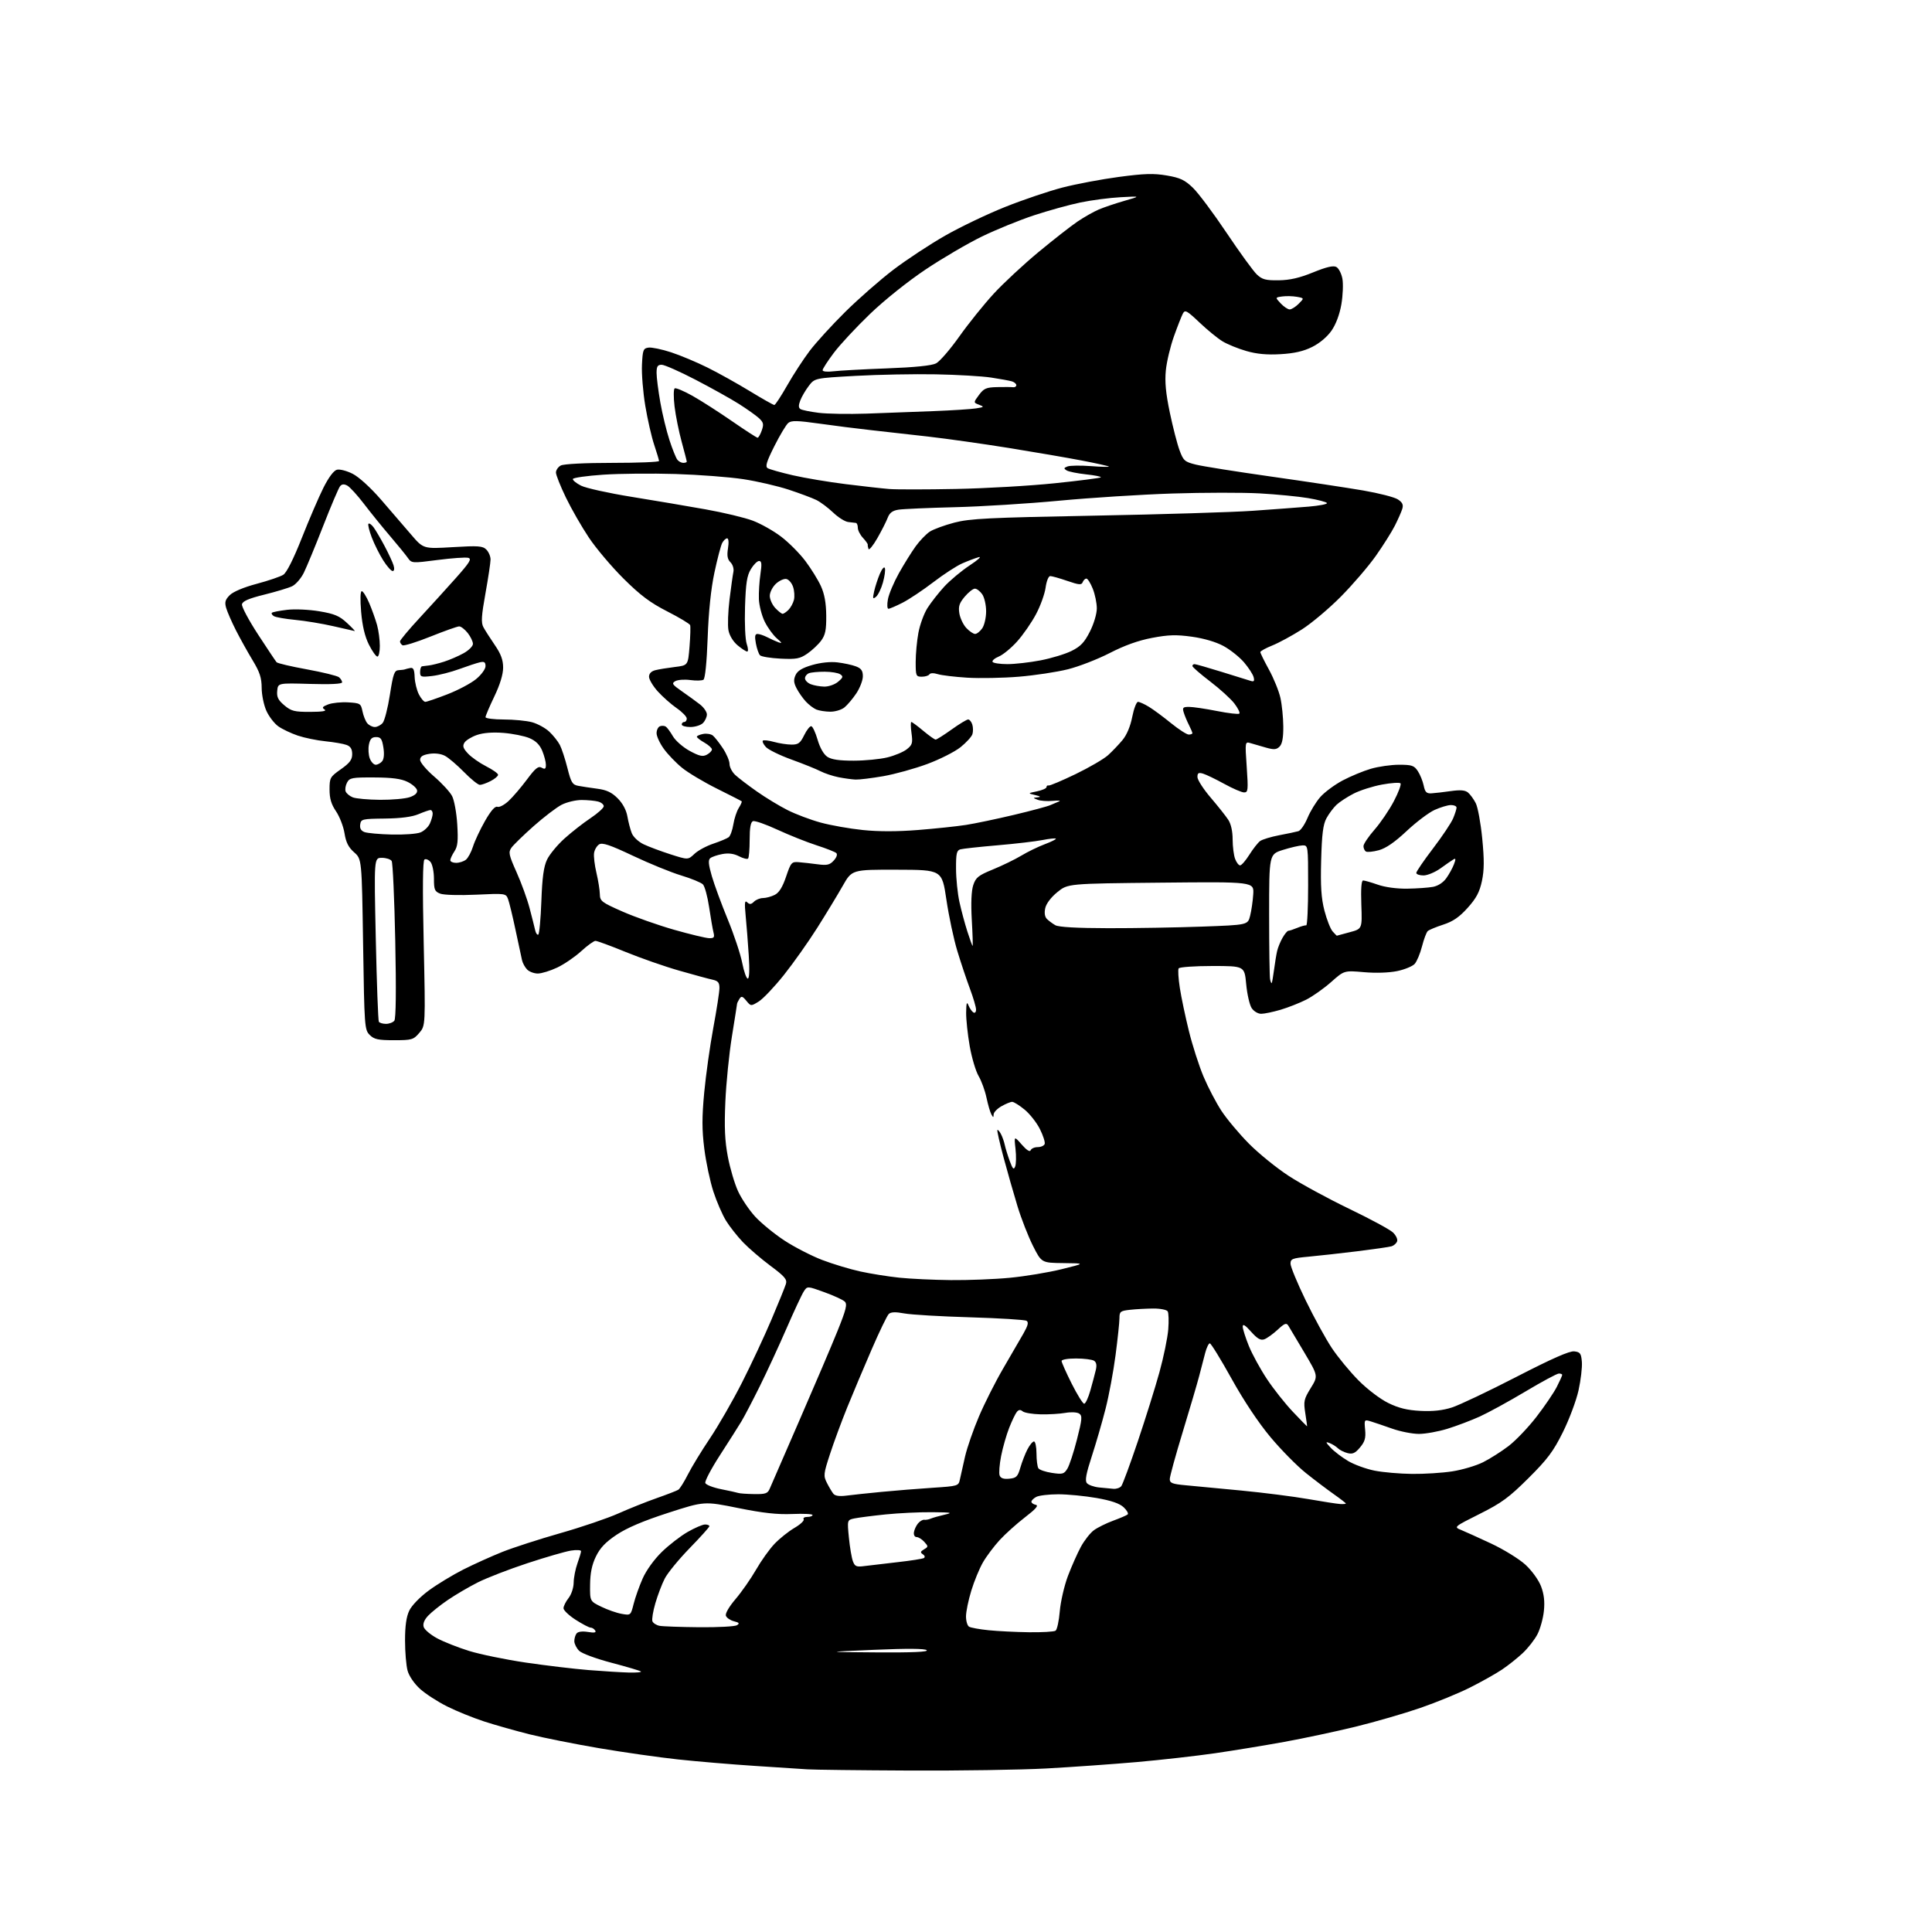 <?xml version="1.0" encoding="UTF-8" standalone="no"?>
<svg 
  version="1.1" 
  xmlns="http://www.w3.org/2000/svg" 
  xmlns:xlink="http://www.w3.org/1999/xlink" 
  xmlns:svg="http://www.w3.org/2000/svg"
  xmlns:rdf="http://www.w3.org/1999/02/22-rdf-syntax-ns#"
  xmlns:cc="http://creativecommons.org/ns#"
  xmlns:dc="http://purl.org/dc/elements/1.1/"
  viewBox="0 0 768 768"
  width="768"
  height="768"
>
<style>svg {background-color: white; }</style>"
<path stroke="none" fill="black" fill-rule="evenodd" d="M361.50,703.82C341.70,703.73 323.48,703.51 321.00,703.34C318.52,703.17 309.07,702.55 300.00,701.97C290.93,701.38 277.20,700.23 269.50,699.40C261.80,698.57 247.67,696.55 238.09,694.92C228.52,693.29 216.15,690.82 210.59,689.44C205.04,688.05 196.90,685.75 192.50,684.32C188.10,682.89 181.45,680.20 177.73,678.33C174.00,676.47 169.17,673.34 166.99,671.38C164.69,669.30 162.62,666.28 162.03,664.15C161.47,662.14 161.01,656.74 161.01,652.15C161.00,646.40 161.52,642.70 162.68,640.27C163.65,638.22 166.90,634.86 170.43,632.26C173.77,629.80 179.98,626.03 184.24,623.88C188.50,621.74 195.48,618.59 199.74,616.89C204.01,615.19 214.37,611.84 222.76,609.45C231.16,607.06 241.51,603.54 245.76,601.64C250.02,599.74 256.88,596.99 261.02,595.54C265.15,594.09 269.03,592.59 269.64,592.20C270.24,591.82 271.96,589.08 273.45,586.13C274.94,583.17 278.89,576.70 282.22,571.75C285.55,566.80 291.28,556.84 294.94,549.63C298.61,542.41 303.89,531.10 306.69,524.50C309.49,517.90 312.07,511.54 312.42,510.37C312.95,508.59 311.92,507.38 306.28,503.19C302.55,500.41 297.64,496.20 295.36,493.82C293.09,491.44 290.05,487.59 288.61,485.26C287.17,482.93 284.90,477.71 283.58,473.66C282.26,469.62 280.64,461.96 279.97,456.64C279.02,449.09 279.01,444.18 279.94,434.27C280.60,427.28 282.23,415.70 283.56,408.53C284.89,401.36 285.99,394.27 285.99,392.77C286.00,390.60 285.44,389.92 283.25,389.44C281.74,389.12 275.78,387.50 270.02,385.85C264.25,384.21 254.67,380.86 248.72,378.43C242.77,375.99 237.36,374.01 236.70,374.01C236.04,374.02 233.47,375.88 231.00,378.14C228.53,380.40 224.25,383.32 221.50,384.62C218.75,385.92 215.29,386.98 213.82,386.99C212.35,387.00 210.44,386.29 209.57,385.43C208.71,384.57 207.78,382.88 207.51,381.68C207.24,380.48 206.07,375.03 204.91,369.57C203.76,364.11 202.42,358.61 201.95,357.37C201.10,355.14 200.87,355.10 189.29,355.65C182.60,355.96 176.42,355.79 175.00,355.24C172.80,354.39 172.50,353.68 172.50,349.29C172.50,346.55 171.89,343.57 171.14,342.66C170.39,341.76 169.31,341.31 168.74,341.66C168.04,342.09 167.94,352.85 168.43,375.01C169.14,407.72 169.14,407.72 166.66,410.61C164.33,413.32 163.71,413.50 156.62,413.50C150.28,413.50 148.72,413.16 146.96,411.40C144.93,409.38 144.84,408.15 144.34,375.40C143.82,341.50 143.82,341.50 140.77,338.81C138.51,336.82 137.52,334.85 136.95,331.23C136.52,328.55 135.01,324.63 133.59,322.53C131.68,319.72 131.00,317.44 131.00,313.84C131.00,309.19 131.21,308.81 135.50,305.79C139.03,303.30 140.00,302.00 140.00,299.78C140.00,297.76 139.36,296.71 137.75,296.12C136.51,295.66 132.74,295.01 129.37,294.67C125.99,294.33 121.04,293.31 118.37,292.41C115.69,291.50 112.21,289.85 110.63,288.73C109.06,287.61 106.93,284.85 105.91,282.60C104.88,280.34 104.03,276.22 104.02,273.44C104.00,269.43 103.26,267.16 100.40,262.44C98.43,259.17 95.44,253.80 93.76,250.50C92.09,247.20 90.35,243.22 89.90,241.66C89.25,239.38 89.53,238.38 91.33,236.58C92.69,235.22 96.91,233.44 102.04,232.08C106.69,230.84 111.45,229.22 112.61,228.48C113.95,227.63 116.64,222.27 119.99,213.82C122.88,206.49 126.75,197.52 128.57,193.88C130.64,189.76 132.66,187.06 133.93,186.73C135.05,186.43 137.88,187.16 140.20,188.35C142.69,189.61 147.34,193.86 151.47,198.62C155.34,203.08 160.71,209.32 163.40,212.47C168.30,218.20 168.30,218.20 179.98,217.50C190.16,216.89 191.87,217.01 193.33,218.47C194.25,219.39 195.00,221.16 195.00,222.40C195.00,223.64 194.09,229.69 192.98,235.86C191.37,244.78 191.20,247.52 192.14,249.28C192.79,250.50 194.83,253.69 196.66,256.36C199.13,259.96 200.00,262.31 200.00,265.39C200.00,268.09 198.77,272.12 196.50,276.86C194.57,280.88 193.00,284.58 193.00,285.08C193.00,285.59 196.26,286.00 200.25,286.01C204.24,286.01 209.30,286.50 211.50,287.10C213.70,287.70 216.78,289.38 218.34,290.84C219.90,292.30 221.79,294.68 222.54,296.11C223.29,297.55 224.65,301.69 225.56,305.31C227.01,311.07 227.54,311.95 229.86,312.38C231.31,312.65 234.72,313.17 237.44,313.53C241.13,314.01 243.18,314.98 245.53,317.34C247.52,319.33 248.95,321.98 249.39,324.50C249.77,326.70 250.55,329.71 251.13,331.18C251.73,332.70 253.76,334.61 255.84,335.61C257.85,336.57 262.65,338.36 266.50,339.60C273.50,341.84 273.50,341.84 276.05,339.43C277.45,338.10 280.82,336.28 283.55,335.37C286.27,334.46 289.03,333.30 289.67,332.80C290.32,332.30 291.15,330.00 291.52,327.69C291.89,325.39 292.86,322.45 293.68,321.16C294.49,319.88 295.01,318.69 294.83,318.53C294.65,318.36 290.23,316.10 285.00,313.50C279.77,310.90 273.54,307.18 271.15,305.23C268.75,303.29 265.49,299.90 263.90,297.70C262.30,295.50 261.00,292.69 261.00,291.46C261.00,290.22 261.60,288.98 262.34,288.70C263.08,288.42 264.12,288.48 264.67,288.84C265.21,289.20 266.48,290.93 267.50,292.69C268.52,294.44 271.52,297.05 274.15,298.49C278.00,300.58 279.35,300.88 280.97,300.01C282.09,299.42 283.00,298.47 283.00,297.92C283.00,297.36 281.65,296.14 280.01,295.20C278.36,294.27 277.01,293.21 277.01,292.87C277.00,292.52 278.12,292.02 279.50,291.76C280.87,291.49 282.61,291.78 283.37,292.39C284.12,293.00 285.92,295.29 287.37,297.48C288.82,299.67 290.00,302.47 290.00,303.69C290.00,304.92 291.01,306.88 292.25,308.04C293.49,309.21 297.36,312.16 300.85,314.61C304.34,317.07 309.83,320.40 313.05,322.02C316.27,323.65 322.19,325.88 326.20,326.98C330.22,328.08 337.77,329.41 343.00,329.95C349.25,330.60 356.77,330.59 365.00,329.93C371.88,329.38 380.43,328.48 384.00,327.92C387.57,327.37 396.12,325.57 403.00,323.94C409.88,322.31 416.40,320.56 417.50,320.06C418.60,319.56 420.18,318.89 421.00,318.57C421.82,318.25 420.70,318.15 418.50,318.36C416.30,318.56 413.60,318.37 412.50,317.93C410.50,317.14 410.50,317.14 412.50,316.95C413.90,316.82 413.59,316.55 411.50,316.05C408.50,315.33 408.50,315.33 412.25,314.56C414.31,314.13 416.00,313.38 416.00,312.89C416.00,312.40 416.37,312.11 416.83,312.25C417.28,312.39 422.12,310.34 427.58,307.71C433.04,305.07 438.85,301.68 440.50,300.17C442.15,298.67 444.72,295.98 446.20,294.20C447.90,292.17 449.35,288.72 450.08,284.98C450.73,281.69 451.76,279.00 452.38,279.00C453.00,279.01 454.96,279.89 456.73,280.98C458.51,282.06 462.47,284.99 465.52,287.48C468.58,289.96 471.74,292.00 472.54,292.00C473.34,292.00 474.00,291.75 474.00,291.45C474.00,291.15 473.38,289.69 472.63,288.20C471.87,286.72 470.94,284.49 470.56,283.25C469.95,281.28 470.22,281.00 472.68,281.00C474.23,281.00 479.22,281.74 483.77,282.64C488.33,283.54 492.33,284.01 492.66,283.67C493.00,283.33 492.12,281.53 490.70,279.67C489.28,277.81 484.94,273.86 481.06,270.90C477.18,267.94 474.00,265.18 474.00,264.76C474.00,264.34 474.38,264.00 474.84,264.00C475.30,264.00 480.14,265.38 485.59,267.07C491.04,268.76 496.26,270.38 497.18,270.67C498.48,271.08 498.74,270.73 498.33,269.16C498.04,268.04 496.32,265.40 494.51,263.28C492.70,261.17 489.03,258.25 486.36,256.80C483.36,255.17 478.55,253.76 473.78,253.10C467.58,252.24 464.48,252.33 457.95,253.57C452.50,254.60 446.98,256.58 441.16,259.58C436.40,262.03 428.90,264.95 424.50,266.05C420.10,267.15 411.32,268.48 405.00,269.00C398.68,269.52 389.45,269.69 384.50,269.39C379.55,269.08 374.27,268.45 372.77,267.98C371.15,267.47 369.81,267.50 369.46,268.06C369.14,268.58 367.78,269.00 366.44,269.00C364.13,269.00 364.00,268.68 364.00,263.18C364.00,259.98 364.48,254.75 365.08,251.54C365.67,248.34 367.28,243.93 368.66,241.74C370.04,239.56 373.04,235.72 375.33,233.22C377.63,230.72 382.20,226.90 385.50,224.73C388.80,222.56 390.38,221.10 389.00,221.50C387.62,221.89 384.70,223.00 382.50,223.96C380.30,224.92 375.12,228.28 371.00,231.44C366.88,234.59 361.38,238.26 358.78,239.59C356.19,240.91 353.66,242.00 353.17,242.00C352.67,242.00 352.58,240.30 352.96,238.23C353.34,236.15 355.31,231.49 357.33,227.86C359.36,224.24 362.36,219.43 363.99,217.17C365.62,214.92 368.15,212.29 369.60,211.34C371.05,210.39 375.45,208.78 379.37,207.75C385.56,206.14 392.87,205.77 435.00,204.98C461.68,204.48 490.02,203.61 498.00,203.05C505.98,202.49 515.98,201.74 520.23,201.39C524.48,201.03 527.74,200.39 527.48,199.96C527.21,199.53 523.84,198.65 519.98,198.00C516.12,197.35 507.46,196.51 500.73,196.13C494.01,195.76 478.38,195.78 466.00,196.18C453.62,196.58 433.38,197.87 421.00,199.04C408.62,200.21 389.95,201.37 379.50,201.62C369.05,201.88 359.02,202.32 357.20,202.60C354.79,202.97 353.64,203.83 352.88,205.80C352.32,207.29 350.46,210.95 348.75,213.95C347.03,216.94 345.45,218.86 345.24,218.22C345.03,217.58 344.89,216.81 344.95,216.51C345.00,216.21 344.13,214.99 343.02,213.79C341.91,212.60 341.00,210.81 341.00,209.81C341.00,208.82 340.66,207.94 340.25,207.87C339.84,207.80 338.46,207.64 337.18,207.51C335.90,207.37 333.20,205.68 331.18,203.74C329.16,201.81 326.15,199.56 324.50,198.75C322.85,197.94 317.90,196.09 313.50,194.64C309.10,193.20 301.00,191.32 295.50,190.48C290.00,189.64 277.85,188.71 268.50,188.42C259.15,188.14 246.20,188.26 239.73,188.70C233.26,189.14 227.86,189.91 227.73,190.40C227.60,190.90 229.07,192.10 231.00,193.07C232.93,194.03 241.93,196.03 251.00,197.49C260.07,198.95 273.35,201.20 280.50,202.48C287.65,203.76 296.09,205.78 299.26,206.98C302.43,208.18 307.50,211.03 310.51,213.33C313.53,215.62 317.86,219.97 320.14,223.00C322.42,226.03 325.21,230.53 326.33,233.00C327.75,236.12 328.39,239.69 328.44,244.68C328.49,250.45 328.09,252.40 326.41,254.68C325.26,256.23 322.78,258.55 320.91,259.84C317.95,261.86 316.55,262.12 310.28,261.82C306.31,261.62 302.63,261.02 302.11,260.48C301.59,259.94 300.85,257.81 300.47,255.75C299.95,252.91 300.11,252.00 301.14,252.01C301.89,252.01 303.62,252.60 305.00,253.31C306.38,254.02 308.40,254.94 309.50,255.34C311.04,255.90 310.88,255.53 308.83,253.78C307.36,252.53 305.19,249.54 304.00,247.14C302.82,244.74 301.77,240.69 301.67,238.14C301.58,235.59 301.85,231.14 302.28,228.25C302.89,224.17 302.77,223.00 301.75,223.00C301.02,223.00 299.55,224.46 298.48,226.25C296.92,228.85 296.46,231.83 296.16,241.23C295.95,247.91 296.24,254.26 296.84,255.98C297.42,257.64 297.50,259.00 297.02,259.00C296.55,259.00 294.82,257.88 293.19,256.51C291.42,255.02 289.96,252.61 289.57,250.53C289.21,248.62 289.41,243.10 290.00,238.28C290.60,233.45 291.29,228.52 291.54,227.32C291.80,226.10 291.29,224.43 290.38,223.52C289.17,222.32 288.92,220.89 289.39,217.95C289.77,215.62 289.62,214.00 289.05,214.00C288.51,214.00 287.63,214.82 287.09,215.83C286.55,216.84 285.16,222.13 284.00,227.58C282.62,234.06 281.68,243.06 281.31,253.50C280.95,263.32 280.30,269.77 279.63,270.20C279.04,270.58 276.68,270.64 274.40,270.33C272.11,270.02 269.45,270.21 268.46,270.76C266.89,271.64 267.21,272.12 271.09,274.82C273.52,276.51 276.74,278.84 278.25,280.02C279.76,281.19 281.00,282.99 281.00,284.00C281.00,285.02 280.29,286.56 279.43,287.43C278.56,288.29 276.31,289.00 274.43,289.00C272.54,289.00 271.00,288.55 271.00,288.00C271.00,287.45 271.45,287.00 272.00,287.00C272.55,287.00 273.00,286.39 273.00,285.64C273.00,284.89 271.19,283.02 268.98,281.49C266.77,279.96 263.40,276.97 261.48,274.85C259.57,272.73 258.00,270.10 258.00,269.02C258.00,267.74 258.89,266.82 260.51,266.41C261.88,266.06 265.37,265.49 268.26,265.14C273.50,264.50 273.50,264.50 274.10,257.00C274.43,252.88 274.54,249.05 274.34,248.50C274.14,247.95 270.04,245.49 265.24,243.04C258.46,239.58 254.58,236.67 247.90,230.04C243.17,225.34 236.96,218.00 234.10,213.72C231.24,209.44 227.12,202.27 224.95,197.77C222.78,193.28 221.00,188.81 221.00,187.84C221.00,186.87 221.87,185.60 222.93,185.04C224.07,184.43 232.55,184.00 243.43,184.00C253.65,184.00 261.99,183.66 261.98,183.25C261.96,182.84 261.09,179.94 260.05,176.81C259.00,173.69 257.41,166.71 256.51,161.31C255.61,155.92 255.02,148.57 255.19,145.00C255.47,139.11 255.71,138.47 257.78,138.18C259.03,138.00 263.08,138.84 266.78,140.05C270.47,141.26 277.01,144.00 281.30,146.14C285.59,148.27 293.15,152.49 298.11,155.51C303.06,158.53 307.43,161.00 307.81,160.99C308.19,160.98 310.48,157.50 312.90,153.24C315.32,148.98 319.34,142.80 321.84,139.50C324.34,136.20 330.70,129.22 335.98,124.00C341.26,118.78 349.87,111.23 355.12,107.23C360.37,103.24 369.63,97.13 375.71,93.67C381.78,90.20 392.54,85.06 399.62,82.24C406.70,79.41 416.94,75.96 422.36,74.55C427.78,73.15 437.86,71.25 444.77,70.33C454.90,68.98 458.59,68.87 463.81,69.76C469.18,70.68 470.95,71.52 474.23,74.68C476.40,76.78 482.43,84.85 487.63,92.62C492.83,100.38 498.23,107.81 499.63,109.12C501.76,111.12 503.15,111.49 508.33,111.42C512.77,111.36 516.61,110.47 522.00,108.27C527.28,106.12 530.01,105.48 531.21,106.12C532.15,106.62 533.23,108.71 533.62,110.76C534.00,112.82 533.82,117.40 533.22,120.94C532.52,124.99 531.07,128.88 529.30,131.44C527.59,133.90 524.57,136.45 521.60,137.92C518.15,139.64 514.48,140.48 509.03,140.79C503.60,141.11 499.58,140.73 495.42,139.53C492.16,138.59 487.93,136.87 486.00,135.70C484.07,134.54 479.95,131.17 476.83,128.21C471.74,123.40 471.06,123.03 470.20,124.67C469.67,125.68 468.07,129.75 466.65,133.73C465.23,137.70 463.78,143.77 463.44,147.23C462.99,151.81 463.42,156.33 465.02,164.00C466.23,169.78 467.97,176.53 468.89,179.00C470.42,183.14 470.94,183.59 475.37,184.69C478.02,185.35 491.50,187.49 505.34,189.45C519.18,191.41 535.62,193.90 541.87,194.97C548.13,196.05 554.34,197.64 555.67,198.52C557.51,199.73 557.93,200.64 557.42,202.31C557.05,203.51 555.71,206.53 554.46,209.00C553.21,211.47 549.80,216.88 546.89,221.00C543.98,225.12 537.75,232.38 533.05,237.13C528.35,241.88 521.35,247.77 517.50,250.22C513.65,252.67 508.36,255.54 505.75,256.59C503.14,257.64 501.01,258.82 501.00,259.22C501.00,259.61 502.55,262.76 504.45,266.22C506.34,269.67 508.38,274.71 508.98,277.40C509.59,280.10 510.10,285.22 510.13,288.78C510.16,293.28 509.71,295.71 508.66,296.77C507.43,298.00 506.43,298.08 503.32,297.21C501.22,296.62 498.46,295.83 497.20,295.44C494.89,294.74 494.89,294.74 495.59,304.87C496.22,314.08 496.13,315.00 494.56,315.00C493.60,315.00 490.05,313.47 486.66,311.60C483.27,309.74 479.49,307.91 478.25,307.54C476.44,307.00 476.00,307.26 476.00,308.88C476.00,309.99 478.36,313.67 481.25,317.05C484.14,320.44 487.29,324.40 488.24,325.86C489.34,327.51 489.99,330.44 489.99,333.68C490.00,336.54 490.44,340.02 490.98,341.43C491.51,342.85 492.41,344.00 492.96,344.00C493.52,344.00 495.18,342.09 496.65,339.75C498.12,337.41 500.04,334.97 500.91,334.33C501.79,333.69 505.20,332.65 508.50,332.02C511.80,331.40 515.23,330.67 516.13,330.41C517.02,330.15 518.65,327.79 519.75,325.16C520.84,322.53 523.13,318.78 524.83,316.84C526.54,314.90 530.53,311.94 533.71,310.25C536.90,308.57 541.94,306.47 544.93,305.60C547.92,304.72 552.97,304.00 556.16,304.00C561.25,304.00 562.15,304.31 563.61,306.53C564.52,307.91 565.57,310.50 565.94,312.28C566.49,314.91 567.06,315.47 569.05,315.36C570.40,315.28 573.85,314.88 576.73,314.47C580.51,313.93 582.40,314.09 583.55,315.04C584.42,315.76 585.80,317.65 586.62,319.24C587.45,320.83 588.61,327.16 589.21,333.31C590.04,341.82 590.01,345.87 589.09,350.21C588.15,354.63 586.86,357.05 583.41,360.89C580.10,364.57 577.58,366.30 573.72,367.55C570.85,368.48 568.07,369.64 567.55,370.12C567.03,370.61 566.00,373.34 565.27,376.21C564.53,379.07 563.22,382.20 562.36,383.16C561.49,384.12 558.35,385.41 555.40,386.02C552.16,386.69 546.89,386.87 542.17,386.45C534.33,385.77 534.33,385.77 529.13,390.39C526.27,392.92 521.81,396.08 519.22,397.39C516.62,398.70 512.06,400.50 509.07,401.39C506.08,402.27 502.60,403.00 501.34,403.00C500.05,403.00 498.39,402.00 497.55,400.72C496.73,399.46 495.75,395.19 495.38,391.22C494.71,384.00 494.71,384.00 481.92,384.00C474.88,384.00 468.85,384.43 468.53,384.95C468.21,385.47 468.42,388.96 469.00,392.70C469.57,396.44 471.20,404.16 472.61,409.86C474.01,415.56 476.63,423.70 478.42,427.95C480.21,432.20 483.42,438.34 485.55,441.59C487.68,444.84 492.59,450.70 496.46,454.61C500.33,458.52 507.47,464.31 512.31,467.46C517.16,470.62 527.96,476.49 536.31,480.51C544.67,484.53 552.50,488.76 553.72,489.92C554.93,491.07 555.68,492.67 555.37,493.47C555.07,494.27 554.07,495.15 553.16,495.42C552.25,495.70 546.10,496.58 539.50,497.40C532.90,498.21 524.24,499.17 520.25,499.54C513.70,500.14 513.00,500.41 513.00,502.35C513.01,503.53 515.71,510.08 519.02,516.89C522.33,523.71 527.02,532.26 529.44,535.89C531.87,539.53 536.63,545.30 540.02,548.72C543.52,552.25 548.64,556.14 551.85,557.71C556.01,559.75 559.40,560.58 564.67,560.85C569.59,561.10 573.52,560.67 577.17,559.49C580.10,558.55 591.63,553.08 602.79,547.33C616.92,540.05 623.90,536.97 625.79,537.19C628.15,537.46 628.54,538.00 628.82,541.39C628.99,543.53 628.39,548.62 627.49,552.70C626.58,556.79 623.78,564.26 621.27,569.31C617.48,576.95 615.17,580.04 607.59,587.58C599.82,595.31 596.92,597.44 588.16,601.82C578.02,606.90 577.91,607.00 580.68,608.12C582.23,608.75 587.64,611.20 592.70,613.56C597.76,615.93 603.92,619.73 606.40,622.01C608.96,624.38 611.62,628.06 612.59,630.59C613.77,633.69 614.11,636.62 613.72,640.38C613.42,643.33 612.27,647.49 611.17,649.62C610.07,651.76 607.44,655.12 605.33,657.11C603.23,659.09 599.48,662.07 597.00,663.73C594.52,665.38 588.83,668.58 584.34,670.83C579.86,673.09 570.94,676.74 564.54,678.95C558.13,681.16 546.50,684.52 538.69,686.43C530.89,688.33 518.20,691.03 510.50,692.43C502.80,693.83 490.43,695.86 483.00,696.94C475.57,698.01 461.62,699.59 452.00,700.44C442.38,701.28 426.18,702.43 416.00,702.99C405.82,703.54 381.30,703.92 361.50,703.82zM249.92,664.86C252.90,664.94 255.09,664.75 254.79,664.45C254.48,664.15 249.26,662.60 243.17,661.00C236.93,659.36 231.27,657.27 230.21,656.21C229.18,655.18 228.32,653.47 228.30,652.42C228.29,651.36 228.69,649.97 229.20,649.32C229.77,648.59 231.49,648.37 233.72,648.73C236.30,649.15 237.11,648.99 236.60,648.16C236.20,647.52 235.39,647.00 234.78,647.00C234.17,647.00 231.50,645.60 228.84,643.90C226.18,642.19 224.00,640.12 224.00,639.30C224.00,638.49 224.90,636.67 226.00,635.27C227.13,633.84 228.02,631.16 228.04,629.12C228.07,627.13 228.74,623.70 229.53,621.50C230.32,619.30 230.98,617.10 230.98,616.62C230.99,616.14 229.17,616.04 226.94,616.39C224.71,616.75 216.94,619.00 209.68,621.39C202.41,623.78 193.55,627.21 189.99,629.00C186.42,630.80 181.03,633.96 178.00,636.03C174.97,638.09 171.45,640.91 170.16,642.30C168.62,643.96 168.02,645.50 168.43,646.77C168.76,647.83 171.17,649.85 173.77,651.25C176.37,652.65 182.10,654.92 186.50,656.28C190.90,657.64 201.03,659.72 209.00,660.90C216.97,662.07 228.22,663.41 234.00,663.88C239.78,664.34 246.94,664.78 249.92,664.86zM348.45,656.85C362.63,656.95 369.07,656.67 368.38,655.98C367.71,655.31 360.74,655.26 347.43,655.83C327.50,656.70 327.50,656.70 348.45,656.85zM409.00,648.84C414.23,648.91 418.99,648.64 419.60,648.23C420.20,647.83 420.96,644.35 421.28,640.50C421.61,636.65 423.06,630.35 424.51,626.50C425.97,622.65 428.29,617.42 429.67,614.87C431.06,612.32 433.38,609.36 434.84,608.29C436.31,607.21 439.75,605.51 442.50,604.50C445.25,603.49 447.84,602.38 448.26,602.02C448.68,601.67 447.97,600.38 446.68,599.17C445.05,597.64 441.76,596.51 435.92,595.48C431.29,594.67 424.43,594.00 420.68,594.00C416.94,594.00 413.00,594.47 411.93,595.04C410.87,595.60 410.00,596.47 410.00,596.96C410.00,597.45 410.78,598.00 411.73,598.19C412.98,598.43 411.79,599.81 407.48,603.13C404.19,605.66 399.66,609.73 397.40,612.18C395.15,614.63 392.15,618.62 390.74,621.06C389.33,623.50 387.24,628.58 386.09,632.36C384.94,636.13 384.00,640.71 384.00,642.55C384.00,644.38 384.54,646.22 385.21,646.63C385.87,647.04 389.36,647.68 392.96,648.04C396.56,648.41 403.77,648.77 409.00,648.84zM278.00,646.85C285.43,646.91 292.15,646.56 292.95,646.05C294.09,645.33 293.84,645.00 291.77,644.48C290.33,644.12 288.89,643.15 288.57,642.32C288.22,641.42 289.75,638.77 292.39,635.66C294.81,632.82 298.47,627.58 300.53,624.00C302.58,620.42 305.89,615.79 307.88,613.70C309.87,611.61 313.42,608.77 315.77,607.39C318.13,606.02 319.79,604.46 319.47,603.94C319.14,603.42 319.81,603.00 320.94,603.00C322.07,603.00 323.00,602.66 323.00,602.24C323.00,601.83 319.37,601.65 314.93,601.84C308.99,602.09 303.30,601.46 293.41,599.46C279.95,596.74 279.95,596.74 265.54,601.40C255.72,604.58 249.23,607.34 245.14,610.07C240.73,613.01 238.55,615.30 236.89,618.72C235.29,622.02 234.62,625.29 234.57,629.94C234.50,636.50 234.50,636.50 239.00,638.69C241.47,639.90 245.12,641.18 247.11,641.53C250.71,642.17 250.72,642.16 251.88,637.58C252.51,635.05 254.13,630.50 255.47,627.47C256.90,624.24 260.04,619.88 263.06,616.94C265.90,614.17 270.53,610.59 273.36,608.97C276.19,607.35 279.29,606.01 280.25,606.01C281.21,606.00 282.00,606.31 282.00,606.68C282.00,607.06 278.46,610.99 274.14,615.43C269.82,619.87 265.36,625.31 264.23,627.53C263.10,629.75 261.43,634.16 260.51,637.33C259.58,640.51 259.06,643.72 259.35,644.48C259.64,645.23 260.92,646.04 262.19,646.29C263.46,646.53 270.57,646.78 278.00,646.85zM343.73,622.52C345.80,622.25 351.73,621.55 356.91,620.97C362.09,620.39 366.75,619.66 367.27,619.34C367.80,619.00 367.62,618.36 366.86,617.86C365.76,617.14 365.85,616.76 367.32,615.89C369.05,614.87 369.06,614.72 367.42,612.91C366.47,611.86 365.09,611.00 364.35,611.00C363.60,611.00 363.14,610.16 363.30,609.10C363.46,608.05 364.19,606.47 364.93,605.58C365.67,604.70 366.77,604.05 367.38,604.14C368.00,604.24 369.18,604.03 370.00,603.67C370.82,603.32 373.30,602.62 375.50,602.11C378.96,601.32 378.29,601.19 370.50,601.12C365.55,601.07 357.23,601.48 352.00,602.01C346.77,602.55 341.21,603.27 339.63,603.60C336.76,604.21 336.76,604.21 337.45,611.23C337.83,615.09 338.55,619.33 339.05,620.64C339.84,622.72 340.45,622.96 343.73,622.52zM532.75,597.87C533.99,597.94 535.00,597.85 535.00,597.67C535.00,597.49 532.86,595.83 530.25,593.99C527.64,592.15 522.63,588.37 519.13,585.57C515.62,582.78 509.29,576.36 505.06,571.31C500.26,565.57 494.44,556.83 489.57,548.06C485.28,540.33 481.38,534.00 480.92,534.00C480.46,534.00 479.64,535.69 479.10,537.75C478.56,539.81 477.48,543.98 476.69,547.00C475.90,550.02 472.95,560.06 470.13,569.30C467.31,578.53 465.00,586.94 465.00,587.97C465.00,589.54 466.01,589.93 471.25,590.41C474.69,590.72 484.70,591.67 493.50,592.52C502.30,593.37 514.23,594.89 520.00,595.90C525.77,596.91 531.51,597.80 532.75,597.87zM336.40,594.54C338.66,594.24 345.00,593.57 350.50,593.04C356.00,592.51 365.12,591.78 370.76,591.41C380.81,590.75 381.04,590.69 381.57,588.12C381.87,586.68 382.79,582.58 383.62,579.00C384.45,575.42 386.94,568.23 389.17,563.02C391.39,557.81 395.70,549.26 398.76,544.02C401.81,538.78 405.43,532.54 406.80,530.15C408.65,526.90 408.97,525.60 408.06,525.04C407.38,524.62 397.31,524.00 385.66,523.65C374.02,523.31 362.25,522.62 359.50,522.11C355.94,521.45 354.15,521.52 353.29,522.34C352.63,522.98 349.55,529.35 346.46,536.50C343.36,543.65 339.00,554.00 336.77,559.50C334.54,565.00 331.47,573.31 329.95,577.97C327.35,585.91 327.28,586.64 328.71,589.47C329.56,591.14 330.71,593.08 331.28,593.79C331.96,594.64 333.70,594.89 336.40,594.54zM299.77,593.92C304.33,593.99 305.17,593.70 305.99,591.75C306.51,590.51 311.84,578.25 317.83,564.50C323.82,550.75 330.61,534.82 332.92,529.09C336.36,520.55 336.88,518.45 335.81,517.40C335.09,516.70 331.44,515.02 327.70,513.67C320.91,511.21 320.91,511.21 319.52,513.36C318.75,514.54 315.64,521.20 312.61,528.17C309.58,535.14 304.79,545.49 301.97,551.17C299.15,556.85 295.90,563.08 294.74,565.00C293.58,566.92 289.77,572.94 286.26,578.36C282.74,583.79 280.10,588.81 280.37,589.53C280.65,590.24 283.49,591.35 286.69,591.98C289.88,592.61 292.95,593.29 293.50,593.48C294.05,593.68 296.87,593.88 299.77,593.92zM442.63,591.83C443.80,591.92 445.20,591.44 445.74,590.75C446.28,590.06 449.23,582.08 452.29,573.00C455.35,563.92 459.22,551.55 460.89,545.50C462.56,539.45 464.14,531.78 464.40,528.46C464.66,525.14 464.56,521.90 464.17,521.28C463.78,520.65 461.22,520.15 458.48,520.16C455.74,520.18 451.59,520.40 449.25,520.66C445.34,521.09 445.00,521.35 445.00,524.01C445.00,525.60 444.30,532.21 443.45,538.70C442.60,545.19 440.82,554.77 439.48,560.00C438.15,565.23 435.69,573.72 434.01,578.87C431.73,585.86 431.23,588.57 432.05,589.56C432.66,590.29 434.81,591.06 436.83,591.28C438.85,591.49 441.46,591.74 442.63,591.83zM401.21,587.81C404.02,587.54 404.57,586.99 405.60,583.42C406.25,581.17 407.51,577.91 408.41,576.17C409.31,574.42 410.49,573.00 411.03,573.00C411.56,573.00 412.01,575.14 412.02,577.75C412.02,580.36 412.36,583.02 412.77,583.65C413.17,584.29 415.60,585.12 418.16,585.50C422.36,586.13 422.97,585.97 424.28,583.85C425.09,582.56 426.81,577.32 428.11,572.21C430.18,564.09 430.29,562.79 428.99,561.92C428.15,561.36 425.77,561.24 423.50,561.64C421.30,562.03 416.87,562.29 413.66,562.22C410.45,562.15 407.24,561.62 406.54,561.04C405.63,560.28 404.97,560.34 404.22,561.24C403.64,561.94 402.27,564.78 401.17,567.57C400.07,570.36 398.63,575.40 397.96,578.78C397.30,582.16 397.03,585.64 397.37,586.52C397.80,587.64 398.97,588.03 401.21,587.81zM561.31,585.90C566.15,585.96 573.35,585.50 577.31,584.89C581.26,584.27 586.75,582.65 589.50,581.28C592.25,579.90 596.83,577.00 599.67,574.83C602.52,572.65 607.52,567.42 610.78,563.19C614.05,558.96 617.68,553.61 618.86,551.29C620.04,548.97 621.00,546.84 621.00,546.54C621.00,546.24 620.40,546.00 619.68,546.00C618.95,546.00 612.99,549.20 606.43,553.12C599.87,557.04 591.68,561.52 588.24,563.09C584.79,564.65 579.01,566.84 575.38,567.96C571.76,569.08 566.66,570.00 564.05,570.00C561.45,570.00 556.66,569.06 553.41,567.91C550.16,566.76 546.32,565.46 544.89,565.02C542.32,564.23 542.28,564.30 542.66,568.36C542.97,571.64 542.55,573.10 540.63,575.38C538.72,577.67 537.68,578.14 535.67,577.63C534.28,577.28 532.55,576.41 531.82,575.69C531.09,574.98 529.61,574.05 528.52,573.64C526.82,572.99 526.89,573.26 529.02,575.54C530.39,577.00 533.50,579.36 535.94,580.80C538.38,582.23 543.10,583.95 546.44,584.61C549.77,585.27 556.46,585.85 561.31,585.90zM519.57,567.00C519.64,567.00 519.33,564.67 518.88,561.81C518.13,557.06 518.31,556.21 521.03,551.79C524.01,546.96 524.01,546.96 518.54,537.73C515.54,532.65 512.66,527.83 512.15,527.00C511.36,525.74 510.67,526.00 507.86,528.61C506.01,530.31 503.63,532.02 502.56,532.40C501.11,532.91 499.80,532.15 497.31,529.36C494.99,526.74 494.00,526.14 494.00,527.34C494.00,528.27 495.10,531.74 496.44,535.05C497.78,538.35 501.03,544.28 503.65,548.22C506.27,552.17 510.90,558.00 513.93,561.20C516.96,564.39 519.50,567.00 519.57,567.00zM430.98,558.00C431.51,558.00 432.61,555.64 433.43,552.75C434.25,549.86 435.22,546.21 435.59,544.64C436.06,542.69 435.83,541.51 434.89,540.91C434.12,540.43 430.91,540.02 427.75,540.02C424.49,540.01 422.00,540.44 422.00,541.02C422.00,541.58 423.81,545.63 426.01,550.02C428.22,554.41 430.45,558.00 430.98,558.00zM378.00,508.86C384.88,508.93 395.45,508.52 401.50,507.93C407.55,507.35 416.77,505.82 422.00,504.53C431.50,502.19 431.50,502.19 422.76,502.10C414.03,502.00 414.03,502.00 410.61,495.23C408.74,491.50 405.97,484.42 404.47,479.50C402.97,474.57 400.47,465.82 398.92,460.05C397.38,454.28 396.27,449.39 396.47,449.19C396.67,448.99 397.30,449.70 397.87,450.76C398.44,451.82 399.13,453.77 399.41,455.10C399.69,456.42 400.57,459.30 401.38,461.50C402.56,464.72 402.98,465.15 403.55,463.69C403.94,462.69 404.00,459.54 403.68,456.69C403.10,451.50 403.10,451.50 406.17,455.00C408.09,457.20 409.40,458.04 409.70,457.25C409.96,456.56 411.22,456.00 412.50,456.00C413.78,456.00 415.03,455.44 415.28,454.75C415.52,454.06 414.67,451.41 413.39,448.85C412.12,446.29 409.38,442.81 407.31,441.10C405.24,439.40 403.01,438.00 402.35,438.00C401.70,438.00 399.78,438.79 398.09,439.75C396.40,440.71 395.00,442.18 394.98,443.00C394.94,444.33 394.84,444.33 394.09,443.00C393.62,442.18 392.75,439.19 392.15,436.37C391.56,433.55 390.14,429.66 389.01,427.74C387.88,425.82 386.29,420.48 385.48,415.88C384.67,411.27 384.03,405.25 384.06,402.50C384.11,398.66 384.33,398.00 384.99,399.65C385.47,400.83 386.34,402.09 386.93,402.46C387.54,402.83 388.00,402.35 388.00,401.33C388.00,400.35 386.90,396.61 385.56,393.02C384.22,389.43 381.96,382.68 380.54,378.00C379.12,373.32 377.17,364.16 376.21,357.64C374.45,345.77 374.45,345.77 356.55,345.73C338.66,345.68 338.66,345.68 334.99,352.15C332.97,355.71 328.43,363.19 324.91,368.77C321.38,374.36 315.40,382.81 311.62,387.56C307.83,392.31 303.33,397.05 301.62,398.11C298.51,400.02 298.50,400.02 296.68,397.82C295.17,395.98 294.71,395.85 293.95,397.05C293.44,397.85 293.02,398.73 293.00,399.00C292.99,399.27 292.06,405.12 290.95,412.00C289.83,418.88 288.66,430.57 288.34,438.00C287.89,448.17 288.14,453.55 289.33,459.82C290.20,464.39 292.02,470.55 293.37,473.49C294.72,476.44 297.77,480.98 300.16,483.59C302.55,486.19 307.78,490.48 311.79,493.11C315.80,495.74 322.55,499.21 326.79,500.84C331.03,502.46 337.88,504.53 342.00,505.43C346.12,506.33 353.10,507.44 357.50,507.90C361.90,508.36 371.12,508.79 378.00,508.86zM153.44,407.00C154.71,407.00 156.20,406.44 156.75,405.75C157.39,404.94 157.53,393.70 157.12,374.00C156.78,357.23 156.13,342.94 155.69,342.25C155.24,341.56 153.49,341.00 151.78,341.00C148.68,341.00 148.68,341.00 149.38,373.16C149.76,390.84 150.31,405.69 150.60,406.16C150.88,406.62 152.16,407.00 153.44,407.00zM505.52,390.79C505.67,390.63 506.09,388.25 506.45,385.50C506.81,382.75 507.37,379.38 507.69,378.00C508.01,376.62 508.98,374.26 509.85,372.75C510.72,371.24 511.75,370.00 512.15,370.00C512.55,370.00 514.14,369.48 515.68,368.84C517.23,368.20 518.84,367.75 519.25,367.84C519.66,367.93 520.00,360.80 520.00,352.00C520.00,336.06 519.99,336.00 517.75,336.06C516.51,336.09 513.02,336.90 510.00,337.85C504.50,339.58 504.50,339.58 504.50,363.54C504.50,376.72 504.67,388.31 504.88,389.29C505.08,390.27 505.37,390.95 505.52,390.79zM297.25,389.00C297.87,389.00 298.02,385.58 297.64,379.75C297.32,374.66 296.76,367.57 296.41,364.00C295.91,358.83 296.04,357.74 297.03,358.69C297.99,359.60 298.60,359.55 299.71,358.44C300.50,357.65 302.12,356.99 303.32,356.99C304.52,356.98 306.62,356.41 307.98,355.72C309.71,354.84 311.07,352.65 312.48,348.48C314.39,342.84 314.67,342.51 317.50,342.73C319.15,342.86 322.53,343.24 325.02,343.57C328.81,344.07 329.85,343.82 331.45,342.06C332.59,340.80 332.98,339.61 332.43,339.10C331.92,338.63 328.35,337.23 324.50,335.99C320.65,334.74 313.71,331.97 309.07,329.83C304.43,327.68 300.05,326.15 299.32,326.43C298.40,326.78 298.00,329.04 298.00,333.80C298.00,337.58 297.72,340.95 297.37,341.29C297.03,341.64 295.40,341.22 293.75,340.37C291.71,339.32 289.60,339.04 287.13,339.50C285.13,339.87 282.98,340.61 282.34,341.14C281.46,341.87 281.62,343.64 282.97,348.30C283.96,351.71 286.81,359.45 289.30,365.50C291.79,371.55 294.37,379.31 295.04,382.75C295.71,386.19 296.71,389.00 297.25,389.00zM386.63,376.00C386.77,376.00 386.63,371.36 386.30,365.69C385.93,359.00 386.13,354.14 386.88,351.86C387.90,348.79 388.90,347.99 394.77,345.59C398.47,344.07 403.52,341.61 406.00,340.12C408.48,338.62 412.66,336.59 415.31,335.59C417.96,334.60 419.93,333.60 419.71,333.37C419.48,333.15 417.09,333.40 414.40,333.93C411.70,334.47 403.65,335.41 396.50,336.02C389.35,336.63 382.71,337.36 381.75,337.63C380.29,338.05 380.01,339.32 380.04,345.32C380.05,349.27 380.66,355.20 381.38,358.50C382.10,361.80 383.52,367.09 384.53,370.25C385.54,373.41 386.48,376.00 386.63,376.00zM281.86,372.94C283.85,372.99 284.12,372.63 283.62,370.63C283.29,369.32 282.51,364.80 281.88,360.57C281.25,356.34 280.14,352.28 279.41,351.55C278.67,350.82 274.80,349.22 270.79,348.01C266.78,346.80 258.17,343.29 251.66,340.21C242.46,335.86 239.46,334.85 238.16,335.66C237.25,336.24 236.34,337.78 236.15,339.10C235.95,340.42 236.38,343.98 237.10,347.00C237.81,350.02 238.42,353.83 238.45,355.46C238.50,358.21 239.12,358.69 247.48,362.37C252.42,364.54 261.64,367.79 267.98,369.60C274.32,371.40 280.56,372.90 281.86,372.94zM213.98,371.51C214.39,371.26 214.94,365.30 215.20,358.27C215.54,348.82 216.13,344.52 217.45,341.73C218.44,339.66 221.55,335.88 224.37,333.34C227.19,330.80 231.86,327.14 234.75,325.22C237.64,323.29 240.00,321.16 240.00,320.48C240.00,319.79 238.99,318.96 237.75,318.63C236.51,318.30 233.57,318.02 231.21,318.01C228.85,318.01 225.25,318.87 223.21,319.93C221.17,320.99 216.17,324.82 212.09,328.43C208.02,332.05 204.06,335.90 203.29,337.00C202.04,338.78 202.27,339.85 205.35,346.75C207.26,351.01 209.59,357.43 210.52,361.00C211.46,364.57 212.46,368.51 212.73,369.74C213.00,370.97 213.57,371.77 213.98,371.51zM531.40,371.96C531.46,371.93 533.75,371.31 536.50,370.58C541.50,369.25 541.50,369.25 541.15,359.62C540.93,353.29 541.17,350.00 541.87,350.00C542.45,350.00 545.08,350.76 547.72,351.68C550.59,352.69 555.26,353.32 559.43,353.26C563.24,353.20 567.83,352.88 569.64,352.54C571.63,352.17 573.71,350.82 574.93,349.09C576.04,347.54 577.41,345.05 577.97,343.57C578.76,341.49 578.71,341.05 577.75,341.64C577.06,342.05 574.74,343.65 572.60,345.20C570.45,346.74 567.42,348.00 565.85,348.00C564.28,348.00 563.00,347.55 563.00,346.99C563.00,346.44 565.99,342.07 569.64,337.28C573.29,332.50 576.89,327.11 577.64,325.32C578.39,323.53 579.00,321.60 579.00,321.03C579.00,320.46 577.99,320.01 576.75,320.02C575.51,320.03 572.60,320.91 570.27,321.96C567.95,323.02 562.94,326.80 559.14,330.37C554.41,334.81 550.92,337.21 548.09,337.98C545.82,338.59 543.51,338.82 542.98,338.49C542.44,338.15 542.00,337.19 542.00,336.35C542.00,335.51 543.98,332.56 546.40,329.80C548.82,327.03 552.29,321.92 554.11,318.43C555.94,314.95 557.11,311.77 556.71,311.38C556.31,310.98 553.01,311.21 549.37,311.88C545.72,312.55 540.66,314.16 538.12,315.46C535.58,316.76 532.49,318.78 531.26,319.94C530.03,321.11 528.24,323.51 527.28,325.28C525.94,327.76 525.46,331.60 525.18,342.01C524.90,352.33 525.21,357.04 526.49,362.01C527.42,365.58 528.88,369.29 529.74,370.25C530.60,371.21 531.35,371.98 531.40,371.96zM440.59,368.97C451.09,368.99 467.85,368.70 477.84,368.34C496.01,367.68 496.01,367.68 496.93,364.09C497.44,362.12 498.01,358.25 498.18,355.50C498.50,350.50 498.50,350.50 461.50,350.87C424.50,351.24 424.50,351.24 420.33,354.62C417.81,356.67 415.90,359.19 415.50,361.00C415.08,362.93 415.31,364.45 416.17,365.31C416.90,366.03 418.40,367.15 419.50,367.78C420.82,368.54 428.03,368.95 440.59,368.97zM181.31,343.00C182.58,343.00 184.33,342.44 185.20,341.75C186.07,341.06 187.34,338.70 188.03,336.50C188.72,334.30 190.87,329.73 192.80,326.34C195.14,322.25 196.79,320.37 197.72,320.72C198.49,321.02 200.50,319.96 202.19,318.38C203.89,316.80 207.16,312.97 209.47,309.87C212.84,305.34 213.99,304.42 215.33,305.17C216.65,305.91 217.00,305.67 217.00,304.02C217.00,302.87 216.34,300.36 215.54,298.43C214.52,296.00 212.95,294.46 210.40,293.39C208.38,292.55 203.75,291.63 200.12,291.34C195.88,291.00 192.10,291.30 189.60,292.16C187.45,292.90 185.22,294.27 184.63,295.21C183.79,296.55 184.09,297.47 186.03,299.55C187.39,301.01 190.64,303.29 193.25,304.62C195.86,305.95 198.00,307.46 198.00,307.99C198.00,308.52 196.67,309.64 195.05,310.47C193.43,311.31 191.50,312.00 190.76,312.00C190.03,312.00 187.19,309.71 184.46,306.92C181.73,304.13 178.32,301.22 176.88,300.46C175.26,299.61 172.87,299.31 170.63,299.67C168.01,300.10 167.00,300.77 167.00,302.07C167.00,303.07 169.52,306.05 172.59,308.69C175.67,311.34 178.87,314.82 179.71,316.44C180.56,318.05 181.48,323.10 181.76,327.65C182.17,334.27 181.95,336.43 180.64,338.43C179.74,339.80 179.00,341.40 179.00,341.96C179.00,342.53 180.04,343.00 181.31,343.00zM155.72,331.74C160.55,331.86 165.68,331.49 167.12,330.91C168.56,330.34 170.25,328.75 170.87,327.39C171.49,326.02 172.00,324.25 172.00,323.45C172.00,322.65 171.60,322.00 171.12,322.00C170.64,322.00 168.50,322.74 166.37,323.64C163.79,324.73 159.34,325.31 153.00,325.39C143.94,325.49 143.49,325.60 143.18,327.76C142.96,329.29 143.51,330.25 144.90,330.77C146.02,331.18 150.89,331.62 155.72,331.74zM151.10,317.94C155.83,317.97 161.14,317.50 162.90,316.88C165.01,316.15 166.00,315.21 165.79,314.14C165.62,313.24 163.90,311.74 161.99,310.80C159.46,309.56 155.83,309.08 148.79,309.05C139.95,309.00 138.97,309.19 137.96,311.08C137.35,312.22 137.10,313.81 137.40,314.60C137.71,315.40 138.98,316.46 140.23,316.96C141.48,317.46 146.37,317.90 151.10,317.94zM340.12,309.89C338.68,309.83 335.62,309.41 333.33,308.96C331.03,308.50 327.79,307.42 326.12,306.56C324.45,305.70 319.29,303.62 314.65,301.94C310.00,300.26 305.41,298.01 304.44,296.94C303.47,295.86 302.93,294.73 303.25,294.42C303.56,294.11 305.54,294.33 307.66,294.92C309.77,295.51 312.93,295.99 314.67,295.99C317.34,296.00 318.12,295.41 319.67,292.25C320.68,290.19 321.95,288.58 322.50,288.68C323.05,288.77 324.18,291.20 325.01,294.06C325.95,297.28 327.43,299.87 328.88,300.84C330.54,301.94 333.64,302.39 339.37,302.38C343.84,302.37 349.86,301.79 352.74,301.08C355.62,300.38 359.10,298.93 360.46,297.85C362.66,296.13 362.88,295.37 362.34,291.45C362.00,289.00 361.97,287.00 362.27,287.00C362.57,287.00 364.70,288.57 367.00,290.50C369.30,292.43 371.52,294.00 371.93,294.00C372.34,294.00 375.19,292.20 378.26,290.00C381.33,287.80 384.30,286.00 384.86,286.00C385.41,286.00 386.15,286.90 386.50,288.00C386.85,289.10 386.87,290.83 386.55,291.85C386.23,292.86 384.11,295.18 381.85,297.00C379.59,298.82 373.64,301.83 368.64,303.69C363.63,305.55 355.76,307.73 351.14,308.54C346.52,309.34 341.56,309.95 340.12,309.89zM149.35,304.00C150.12,304.00 151.27,303.38 151.91,302.61C152.63,301.74 152.81,299.69 152.40,297.11C151.86,293.71 151.36,293.00 149.50,293.00C147.80,293.00 147.10,293.73 146.65,296.00C146.32,297.65 146.48,300.13 147.00,301.50C147.52,302.88 148.58,304.00 149.35,304.00zM149.00,289.00C149.97,289.00 151.37,288.27 152.13,287.37C152.88,286.47 154.18,281.41 155.00,276.12C156.31,267.74 156.76,266.49 158.50,266.40C159.60,266.34 160.72,266.20 161.00,266.07C161.28,265.95 162.22,265.71 163.09,265.54C164.31,265.30 164.72,266.14 164.83,269.15C164.92,271.31 165.68,274.41 166.52,276.04C167.36,277.67 168.50,279.00 169.06,279.00C169.61,279.00 173.54,277.66 177.78,276.02C182.03,274.38 187.19,271.65 189.25,269.95C191.35,268.22 193.00,265.96 193.00,264.81C193.00,263.21 192.52,262.88 190.75,263.28C189.51,263.56 185.84,264.77 182.59,265.96C179.33,267.16 174.50,268.39 171.84,268.71C167.38,269.23 167.00,269.11 167.00,267.14C167.00,265.96 167.34,264.94 167.75,264.87C168.16,264.80 169.42,264.64 170.54,264.52C171.66,264.39 174.36,263.72 176.54,263.02C178.72,262.33 182.19,260.83 184.25,259.69C186.31,258.56 188.00,256.88 188.00,255.95C188.00,255.03 187.07,253.08 185.93,251.63C184.79,250.19 183.26,249.00 182.53,249.00C181.81,249.00 176.66,250.83 171.10,253.06C165.54,255.29 160.54,256.84 160.00,256.50C159.45,256.16 159.00,255.47 159.00,254.97C159.00,254.47 162.49,250.29 166.75,245.69C171.01,241.09 177.52,233.93 181.22,229.77C186.76,223.53 187.62,222.13 186.11,221.74C185.11,221.48 179.64,221.86 173.96,222.60C163.76,223.92 163.63,223.91 162.11,221.75C161.27,220.55 158.07,216.63 155.00,213.03C151.93,209.44 147.28,203.69 144.66,200.26C142.04,196.82 139.06,193.57 138.05,193.03C136.76,192.34 135.90,192.41 135.18,193.29C134.61,193.97 131.60,201.05 128.49,209.02C125.38,216.98 121.91,225.37 120.79,227.65C119.67,229.93 117.57,232.35 116.12,233.04C114.68,233.73 109.68,235.23 105.01,236.39C98.84,237.92 96.43,238.97 96.19,240.22C96.01,241.16 98.89,246.56 102.58,252.22C106.27,257.87 109.58,262.84 109.95,263.25C110.31,263.67 115.76,264.95 122.05,266.09C128.35,267.24 134.06,268.65 134.75,269.21C135.44,269.78 136.00,270.69 136.00,271.24C136.00,271.88 131.32,272.11 123.25,271.87C110.50,271.50 110.50,271.50 110.20,274.62C109.96,277.08 110.55,278.28 113.02,280.37C115.77,282.68 117.02,283.00 123.33,282.98C128.13,282.97 130.01,282.66 129.03,282.04C127.87,281.30 128.16,280.89 130.47,280.01C132.07,279.40 135.63,279.04 138.40,279.20C143.18,279.49 143.46,279.66 144.09,282.74C144.45,284.53 145.31,286.67 145.99,287.49C146.68,288.32 148.03,289.00 149.00,289.00zM330.00,282.91C328.07,282.89 325.60,282.50 324.50,282.05C323.40,281.59 321.52,280.16 320.32,278.86C319.12,277.56 317.46,275.21 316.65,273.62C315.50,271.41 315.41,270.20 316.25,268.35C317.03,266.64 318.90,265.50 322.84,264.36C326.21,263.38 330.10,262.97 332.92,263.31C335.44,263.61 338.74,264.32 340.25,264.90C342.37,265.71 343.00,266.61 343.00,268.84C343.00,270.42 341.83,273.47 340.41,275.61C338.98,277.75 336.84,280.28 335.66,281.23C334.47,282.18 331.93,282.94 330.00,282.91zM327.64,272.94C329.39,272.97 331.83,272.12 333.14,271.02C335.15,269.33 335.28,268.89 334.00,268.04C333.18,267.48 330.40,267.02 327.83,267.02C325.26,267.01 322.45,267.27 321.58,267.61C320.71,267.94 320.00,268.86 320.00,269.64C320.00,270.42 321.01,271.47 322.25,271.97C323.49,272.47 325.91,272.90 327.64,272.94zM400.47,264.00C403.42,264.00 409.33,263.33 413.61,262.51C417.89,261.69 423.45,260.00 425.95,258.76C429.56,256.97 431.07,255.38 433.25,251.07C434.82,247.98 436.00,244.00 436.00,241.84C436.00,239.75 435.28,236.23 434.39,234.02C433.51,231.81 432.37,230.00 431.86,230.00C431.35,230.00 430.69,230.64 430.39,231.42C429.93,232.61 428.96,232.53 424.27,230.92C421.20,229.86 418.14,229.00 417.48,229.00C416.80,229.00 415.99,231.02 415.64,233.60C415.29,236.13 413.57,240.91 411.80,244.21C410.04,247.52 406.68,252.37 404.33,254.98C401.98,257.60 398.70,260.30 397.04,260.98C395.38,261.67 394.27,262.63 394.57,263.12C394.87,263.60 397.53,264.00 400.47,264.00zM150.02,261.00C149.48,261.00 147.96,258.86 146.65,256.25C145.04,253.03 144.04,248.84 143.56,243.25C143.14,238.24 143.23,235.00 143.81,235.00C144.33,235.00 145.66,237.14 146.78,239.75C147.89,242.36 149.29,246.30 149.90,248.50C150.50,250.70 150.99,254.41 150.99,256.75C151.00,259.09 150.56,261.00 150.02,261.00zM387.62,252.00C388.32,252.00 389.59,251.00 390.44,249.78C391.30,248.56 392.00,245.51 392.00,243.00C392.00,240.49 391.30,237.44 390.44,236.22C389.59,235.00 388.28,234.00 387.53,234.00C386.79,234.00 384.97,235.44 383.49,237.19C381.33,239.76 380.91,241.06 381.36,243.84C381.67,245.73 382.92,248.35 384.13,249.64C385.35,250.94 386.92,252.00 387.62,252.00zM141.00,250.85C140.72,250.80 136.90,249.93 132.50,248.92C128.10,247.91 121.28,246.78 117.35,246.41C113.42,246.04 109.61,245.37 108.88,244.93C108.15,244.48 107.79,243.87 108.08,243.59C108.37,243.30 111.09,242.77 114.14,242.41C117.23,242.05 122.88,242.31 126.97,243.00C132.95,244.00 134.93,244.84 137.89,247.59C139.87,249.43 141.28,250.90 141.00,250.85zM311.10,244.00C311.52,244.00 312.56,243.29 313.43,242.43C314.29,241.57 315.27,239.79 315.60,238.47C315.93,237.16 315.78,234.83 315.26,233.29C314.75,231.76 313.54,230.35 312.58,230.16C311.61,229.97 309.74,230.84 308.41,232.08C307.08,233.33 306.00,235.48 306.00,236.86C306.00,238.24 306.98,240.41 308.17,241.69C309.37,242.96 310.69,244.00 311.10,244.00zM348.25,237.21C346.94,238.30 346.84,238.02 347.48,235.09C347.89,233.23 348.91,230.09 349.75,228.11C350.62,226.07 351.49,225.08 351.75,225.83C352.01,226.56 351.66,229.13 350.98,231.56C350.31,233.98 349.07,236.52 348.25,237.21zM156.08,227.00C155.50,227.00 153.81,225.09 152.33,222.75C150.85,220.41 148.80,216.31 147.78,213.63C146.75,210.95 146.16,208.50 146.47,208.20C146.77,207.89 147.67,208.51 148.47,209.57C149.27,210.63 151.24,213.97 152.85,217.00C154.46,220.03 156.08,223.51 156.45,224.75C156.86,226.09 156.71,227.00 156.08,227.00zM380.00,194.37C391.82,194.14 409.50,193.12 419.29,192.10C429.07,191.09 437.31,190.03 437.58,189.75C437.86,189.47 435.24,188.94 431.76,188.57C428.28,188.19 424.79,187.49 424.00,187.00C422.79,186.25 422.85,185.99 424.36,185.42C425.35,185.04 429.54,184.98 433.68,185.29C437.81,185.60 441.01,185.68 440.79,185.46C440.57,185.24 435.69,184.15 429.94,183.05C424.20,181.95 411.18,179.71 401.00,178.07C390.82,176.44 376.43,174.40 369.00,173.55C361.57,172.70 351.23,171.53 346.00,170.96C340.77,170.39 331.63,169.23 325.69,168.39C316.95,167.16 314.58,167.10 313.35,168.13C312.51,168.82 310.03,172.96 307.83,177.33C304.70,183.57 304.12,185.46 305.17,186.11C305.90,186.56 310.40,187.83 315.16,188.93C319.92,190.02 329.37,191.61 336.16,192.45C342.95,193.30 350.75,194.17 353.50,194.39C356.25,194.61 368.18,194.60 380.00,194.37zM271.62,184.00C272.38,184.00 273.00,183.78 273.00,183.51C273.00,183.24 272.09,179.71 270.98,175.65C269.87,171.60 268.59,165.27 268.15,161.59C267.71,157.91 267.73,154.67 268.20,154.38C268.66,154.09 271.85,155.43 275.27,157.35C278.70,159.28 285.77,163.81 291.00,167.43C296.23,171.04 300.79,174.00 301.15,174.00C301.51,174.00 302.26,172.69 302.82,171.09C303.68,168.63 303.50,167.89 301.67,166.20C300.47,165.11 296.90,162.58 293.73,160.57C290.56,158.56 282.81,154.24 276.50,150.96C270.20,147.68 264.13,145.00 263.02,145.00C261.41,145.00 261.00,145.66 261.00,148.25C261.00,150.04 261.67,155.31 262.49,159.97C263.31,164.63 264.95,171.38 266.13,174.97C267.30,178.56 268.71,182.06 269.26,182.75C269.80,183.44 270.86,184.00 271.62,184.00zM344.50,164.42C351.65,164.17 363.57,163.73 371.00,163.43C378.43,163.14 386.07,162.65 388.00,162.34C391.25,161.82 391.33,161.71 389.21,160.90C386.92,160.03 386.92,160.03 389.15,157.02C391.09,154.39 392.03,153.98 396.44,153.88C399.22,153.82 402.06,153.84 402.75,153.93C403.44,154.01 404.00,153.65 404.00,153.11C404.00,152.57 403.21,151.90 402.25,151.60C401.29,151.31 397.57,150.63 394.00,150.09C390.43,149.54 380.52,148.96 372.00,148.80C363.48,148.64 349.16,148.91 340.18,149.41C323.86,150.32 323.86,150.32 321.50,153.41C320.20,155.12 318.67,157.73 318.11,159.22C317.37,161.16 317.40,162.13 318.22,162.63C318.84,163.02 322.09,163.68 325.43,164.10C328.77,164.52 337.35,164.66 344.50,164.42zM331.25,147.60C333.59,147.31 343.15,146.79 352.49,146.44C363.70,146.02 370.38,145.34 372.11,144.44C373.55,143.70 377.71,138.88 381.35,133.75C384.99,128.61 391.14,120.97 395.01,116.76C398.88,112.56 406.88,105.13 412.77,100.24C418.67,95.35 425.64,89.90 428.26,88.12C430.88,86.34 434.70,84.17 436.76,83.29C438.82,82.41 443.43,80.85 447.00,79.83C453.50,77.96 453.50,77.96 445.50,78.39C441.10,78.63 433.90,79.57 429.50,80.48C425.10,81.39 416.77,83.70 411.00,85.60C405.23,87.51 395.92,91.30 390.32,94.02C384.72,96.74 374.66,102.63 367.98,107.10C360.92,111.82 351.65,119.23 345.88,124.76C340.42,130.01 333.93,136.97 331.47,140.25C329.01,143.52 327.00,146.63 327.00,147.16C327.00,147.71 328.83,147.90 331.25,147.60zM512.67,123.00C513.40,123.00 515.01,121.99 516.24,120.76C518.48,118.52 518.48,118.52 515.49,117.98C513.85,117.69 511.24,117.63 509.69,117.85C506.88,118.24 506.88,118.24 509.11,120.62C510.34,121.93 511.95,123.00 512.67,123.00z" />

</svg>